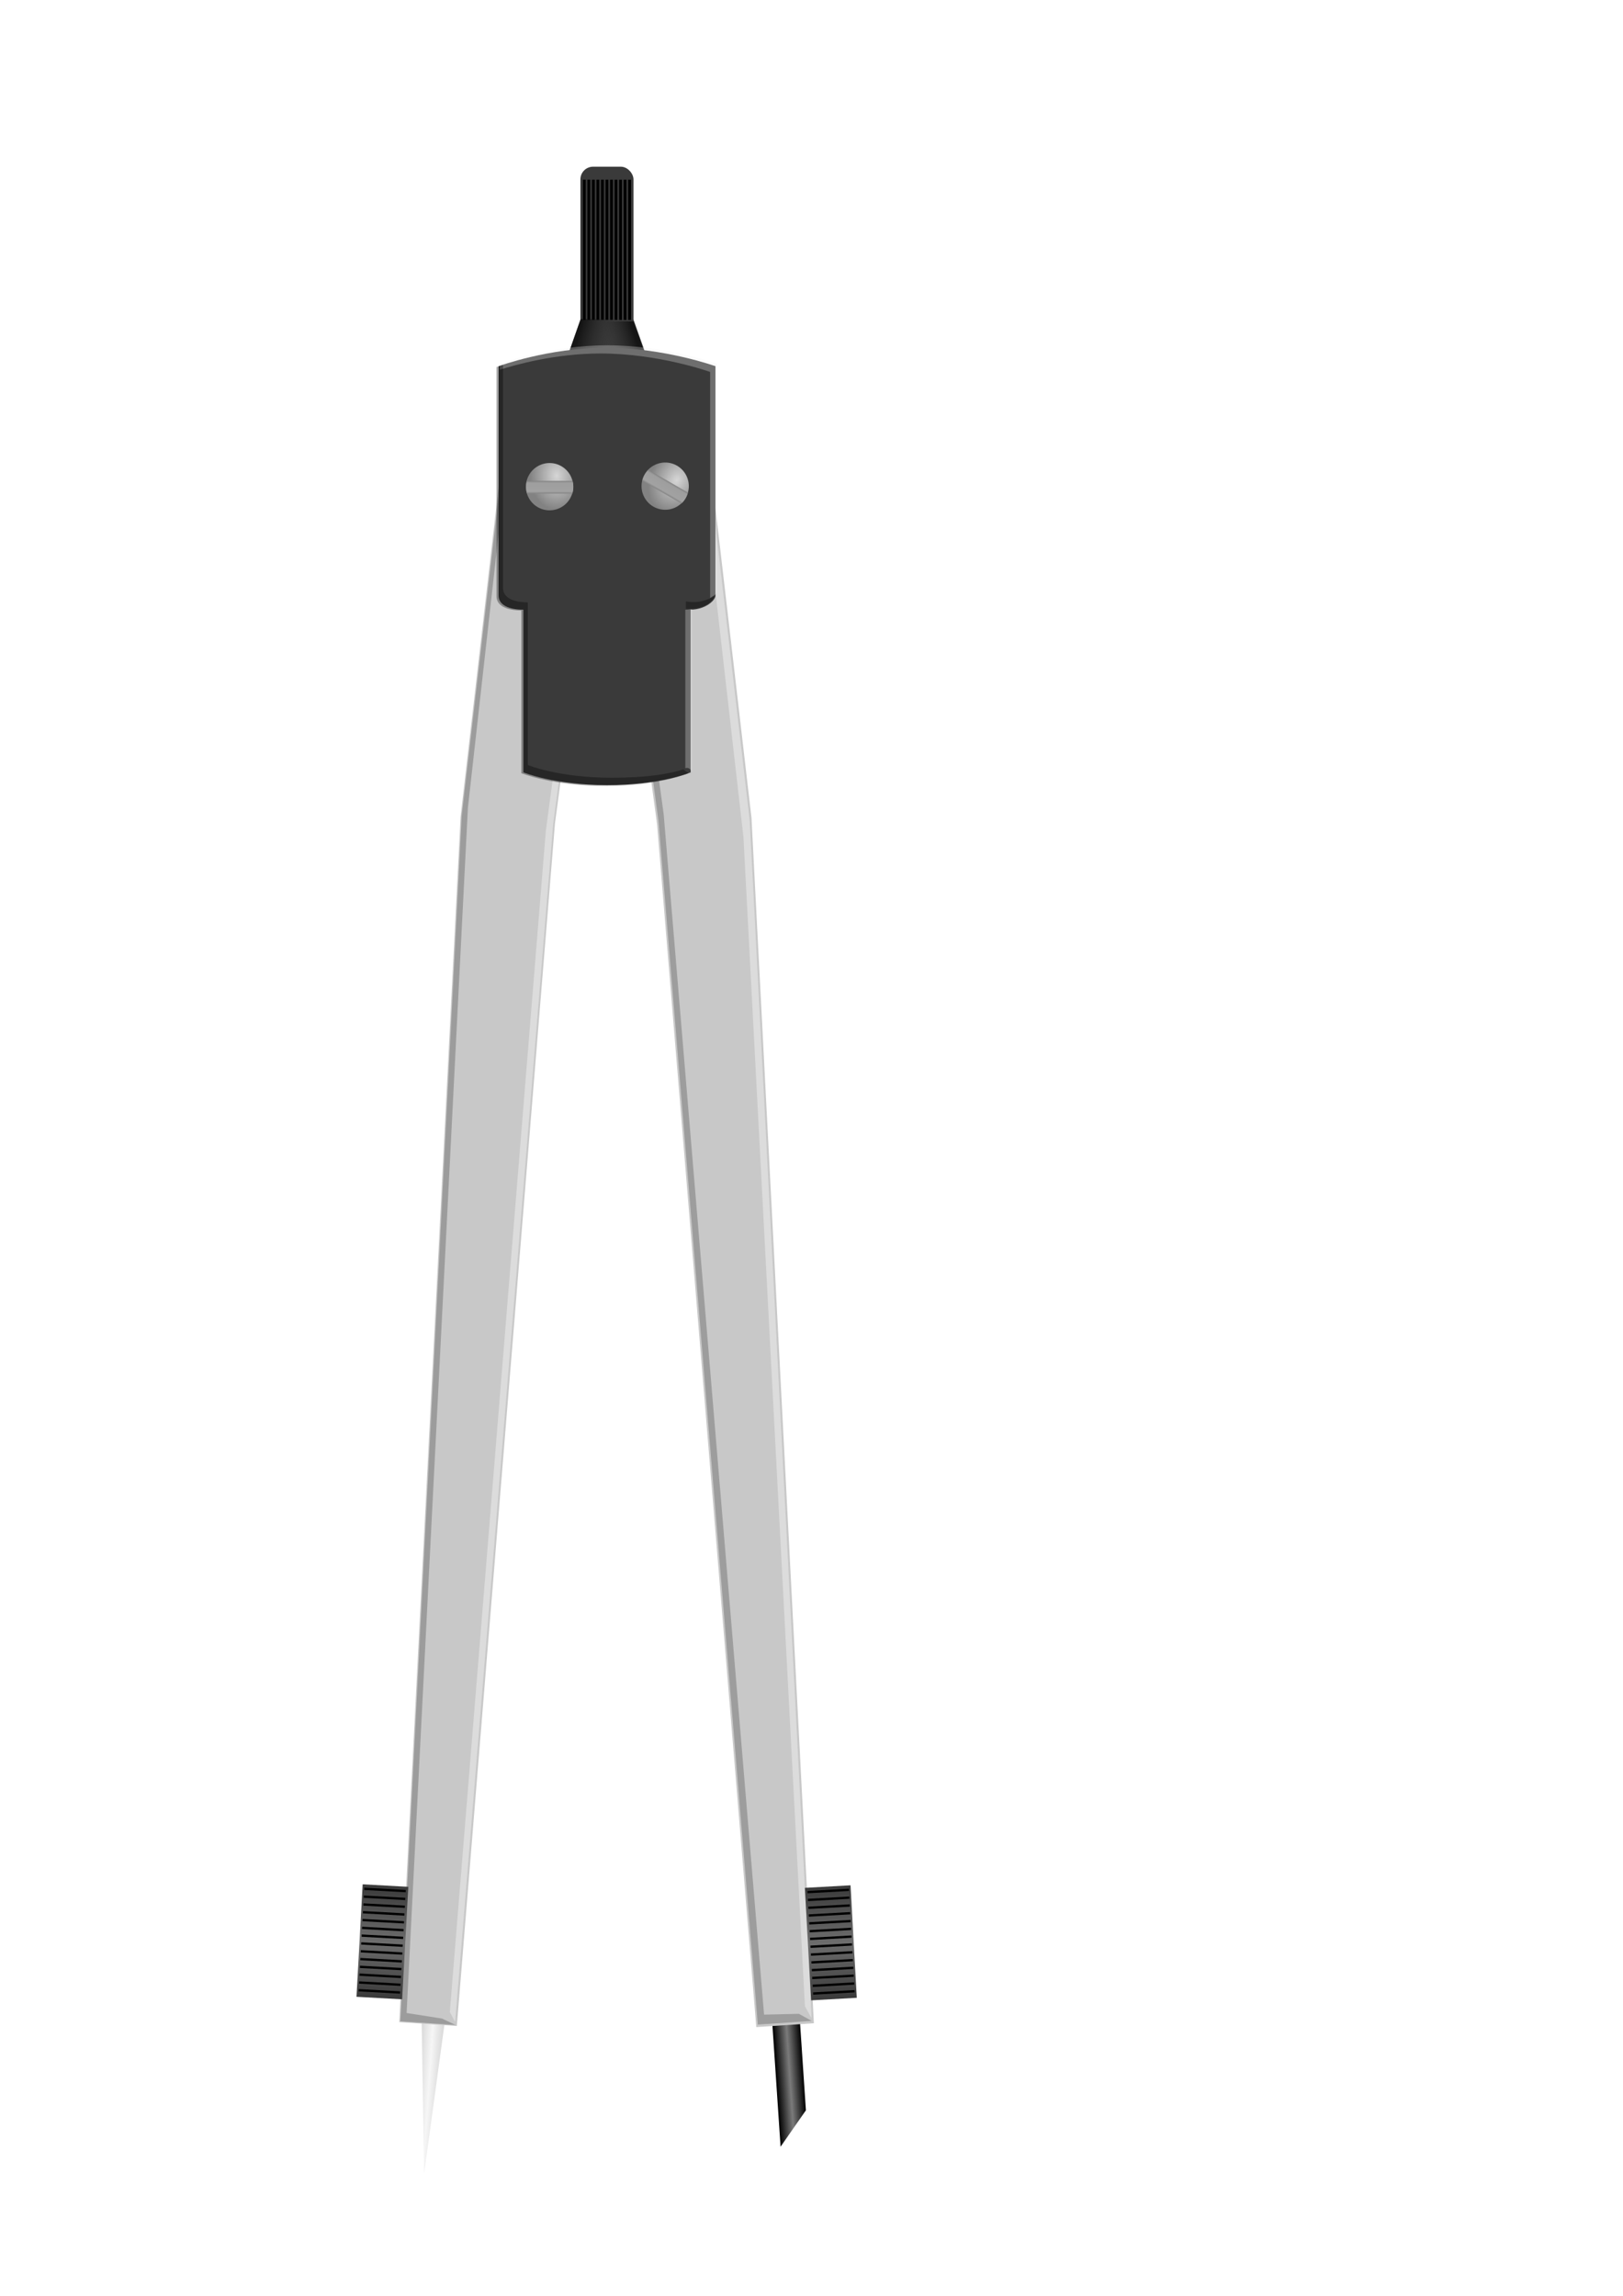 <?xml version="1.0"?>
<svg xmlns:rdf="http://www.w3.org/1999/02/22-rdf-syntax-ns#" xmlns="http://www.w3.org/2000/svg" xmlns:cc="http://creativecommons.org/ns#" xmlns:xlink="http://www.w3.org/1999/xlink" xmlns:dc="http://purl.org/dc/elements/1.1/" xmlns:svg="http://www.w3.org/2000/svg" id="svg2" viewBox="0 0 744.09 1052.4">
  <defs id="defs4">
    <linearGradient id="linearGradient3332">
      <stop id="stop3334" stop-opacity=".634" offset="0"/>
      <stop id="stop3336" stop-color="#3a3a3a" stop-opacity="0" offset="1"/>
    </linearGradient>
    <linearGradient id="linearGradient3364" x1="205.07" xlink:href="#linearGradient3332" gradientUnits="userSpaceOnUse" y1="695.98" gradientTransform="matrix(1.225 0 0 1.225 74.961 -172.87)" x2="230.44" y2="703.05"/>
    <linearGradient id="linearGradient3366" x1="205.07" xlink:href="#linearGradient3332" gradientUnits="userSpaceOnUse" y1="695.98" gradientTransform="matrix(-1.225 0 0 1.225 629.6 -170.9)" x2="226.2" y2="703.05"/>
    <radialGradient id="radialGradient3448" gradientUnits="userSpaceOnUse" cy="781.36" cx="328" gradientTransform="matrix(-1.129 .025 -.032 -1.452 723.58 1907.4)" r="31">
      <stop id="stop3380" stop-color="#d6d6d6" offset="0"/>
      <stop id="stop3382" stop-color="#828282" offset="1"/>
    </radialGradient>
    <linearGradient id="linearGradient3450" x1="309.5" gradientUnits="userSpaceOnUse" x2="309.5" y1="772.62" y2="783.62">
      <stop id="stop3402" stop-color="#828282" offset="0"/>
      <stop id="stop3408" stop-color="#9e9e9e" offset=".159"/>
      <stop id="stop3410" stop-color="#a2a2a2" offset=".835"/>
      <stop id="stop3404" stop-color="#828282" offset="1"/>
    </linearGradient>
    <linearGradient id="linearGradient3355" x1="152.74" gradientUnits="userSpaceOnUse" y1="1198" gradientTransform="translate(74.953 374.77)" x2="152.74" y2="1295.6">
      <stop id="stop3295" stop-color="#3a3a3a" offset="0"/>
      <stop id="stop3301" stop-color="#6d6d6d" offset=".5"/>
      <stop id="stop3297" stop-color="#3a3a3a" offset="1"/>
    </linearGradient>
    <linearGradient id="linearGradient3380" x1="395" gradientUnits="userSpaceOnUse" y1="1724.4" gradientTransform="matrix(.529 0 0 .529 97.939 35.975)" x2="419" y2="1724.4">
      <stop id="stop3376" offset="0"/>
      <stop id="stop3383" stop-color="#7b7b7b" offset=".5"/>
      <stop id="stop3378" offset="1"/>
    </linearGradient>
    <linearGradient id="linearGradient3483" x1="238.87" gradientUnits="userSpaceOnUse" y1="1678.9" gradientTransform="matrix(.529 0 0 .529 112.22 68.237)" x2="263.13" y2="1678.9">
      <stop id="stop3362" stop-color="#d2d2d2" offset="0"/>
      <stop id="stop3369" stop-color="#f6f6f6" offset=".5"/>
      <stop id="stop3364" stop-color="#d2d2d2" offset="1"/>
    </linearGradient>
  </defs>
  <g id="layer1">
    <g id="g3408" transform="matrix(.995 .104 -.104 .995 24.672 -25.252)">
      <g id="g3459" transform="matrix(.999 -.038 .038 .999 -8.272 9.73)">
        <path id="path3357" fill="url(#linearGradient3483)" d="m245.5 998.75l-6.94-84.64 12.83-0.49-5.89 85.13z"/>
        <g id="g3248" transform="matrix(.529 0 0 .7 317.87 -80.778)">
          <g id="g3253" transform="translate(-412.95 87.681)">
            <path id="rect2453" fill="#c8c8c8" d="m246 318.36h88l-22 248-16 790.04h-50l-16-790.04 16-248z"/>
            <path id="path3226" fill-opacity=".431" fill="#f7f7f7" d="m246.98 318.92l4.82 5h74.71l-22 248-15.38 775.68 5.2 6.3 16.18-786.98 22-248h-85.53z"/>
            <path id="path3231" fill-opacity=".294" fill="#353535" d="m246.89 319.7l-16 246.06 16 790.04h48l-12.12-3.6-30.94-2.1-16-790 14.21-236.16-3.15-4.24z"/>
          </g>
        </g>
        <g id="g3303" transform="matrix(.529 -.006 .006 .529 89.23 37.392)">
          <rect id="rect3263" height="97.581" width="39.598" y="1572.8" x="207.89" fill="url(#linearGradient3355)"/>
          <rect id="rect3265" y="1575.6" width="36" x="209.45" height="2"/>
          <rect id="rect3267" y="1582.4" width="36" x="209.45" height="2"/>
          <rect id="rect3269" y="1602.7" width="36" x="209.45" height="2"/>
          <rect id="rect3271" y="1609.5" width="36" x="209.45" height="2"/>
          <rect id="rect3273" y="1623" width="36" x="209.45" height="2"/>
          <rect id="rect3275" y="1629.8" width="36" x="209.45" height="2"/>
          <rect id="rect3277" y="1636.6" width="36" x="209.45" height="2"/>
          <rect id="rect3279" y="1650.1" width="36" x="209.45" height="2"/>
          <rect id="rect3281" y="1656.9" width="36" x="209.45" height="2"/>
          <rect id="rect3283" y="1643.3" width="36" x="209.45" height="2"/>
          <rect id="rect3285" y="1616.2" width="36" x="209.45" height="2"/>
          <rect id="rect3287" y="1595.9" width="36" x="209.45" height="2"/>
          <rect id="rect3289" y="1589.2" width="36" x="209.45" height="2"/>
          <rect id="rect3291" y="1663.6" width="36" x="209.45" height="2"/>
        </g>
      </g>
    </g>
    <g id="g3385" transform="matrix(.998 -.067 .067 .998 -14.401 21.013)">
      <g id="g3436">
        <path id="rect3371" fill="url(#linearGradient3380)" d="m306.85 910.43h12.7v59.23l-12.7 15.87v-75.1z"/>
        <g id="g3258" transform="matrix(.529 0 0 .7 -32.208 -34.092)">
          <path id="path3241" fill="#c8c8c8" d="m676.9 339.36h-88l22 248 16 790.04h50l16-790.04-16-248z"/>
          <path id="path3236" fill="#dcdcdc" d="m592.88 340.67l12.15 8.27 64.32-0.29 15.5 251-14.72 766.25 5.09 8.2 16-785.08-16-248-82.34-0.35z"/>
          <path id="path3243" fill="#9d9d9d" d="m590.7 341.32l21.65 244.46 16 790.02h46.82l-10.68-5.2-30.15-1-17.14-788.63-21.09-229.63-5.41-10.02z"/>
        </g>
        <g id="g3322" transform="matrix(-.529 -.006 -.006 .529 466.27 37.392)">
          <rect id="rect3324" height="97.581" width="39.598" y="1572.8" x="207.89" fill="url(#linearGradient3355)"/>
          <rect id="rect3326" y="1575.6" width="36" x="209.45" height="2"/>
          <rect id="rect3328" y="1582.4" width="36" x="209.45" height="2"/>
          <rect id="rect3330" y="1602.7" width="36" x="209.45" height="2"/>
          <rect id="rect3332" y="1609.5" width="36" x="209.45" height="2"/>
          <rect id="rect3334" y="1623" width="36" x="209.45" height="2"/>
          <rect id="rect3336" y="1629.8" width="36" x="209.45" height="2"/>
          <rect id="rect3338" y="1636.6" width="36" x="209.45" height="2"/>
          <rect id="rect3340" y="1650.1" width="36" x="209.45" height="2"/>
          <rect id="rect3342" y="1656.9" width="36" x="209.45" height="2"/>
          <rect id="rect3345" y="1643.3" width="36" x="209.45" height="2"/>
          <rect id="rect3347" y="1616.2" width="36" x="209.45" height="2"/>
          <rect id="rect3349" y="1595.9" width="36" x="209.45" height="2"/>
          <rect id="rect3351" y="1589.2" width="36" x="209.45" height="2"/>
          <rect id="rect3353" y="1663.6" width="36" x="209.45" height="2"/>
        </g>
      </g>
    </g>
    <g id="g3346" transform="matrix(.529 0 0 .529 91.99 -203.09)">
      <rect id="rect3288" ry="11" height="160" width="46" y="528.36" x="329.12" fill="#3a3a3a"/>
      <path id="rect3290" fill="#3a3a3a" d="m329.12 660.86h46l20.25 57h-86.25l20-57z"/>
      <g id="g3317" transform="translate(-.752)">
        <rect id="rect3293" y="539.61" width="2.5" x="332" height="121.5"/>
        <rect id="rect3295" y="539.61" width="2.5" x="335.92" height="121.5"/>
        <rect id="rect3297" y="539.61" width="2.5" x="339.85" height="121.5"/>
        <rect id="rect3299" y="539.61" width="2.5" x="343.77" height="121.5"/>
        <rect id="rect3301" y="539.61" width="2.5" x="347.7" height="121.5"/>
        <rect id="rect3303" y="539.61" width="2.5" x="351.62" height="121.5"/>
        <rect id="rect3305" y="539.61" width="2.5" x="355.55" height="121.5"/>
        <rect id="rect3307" y="539.61" width="2.5" x="359.48" height="121.5"/>
        <rect id="rect3309" y="539.61" width="2.5" x="363.4" height="121.5"/>
        <rect id="rect3311" y="539.61" width="2.5" x="367.33" height="121.5"/>
        <rect id="rect3313" y="539.61" width="2.5" x="371.25" height="121.5"/>
      </g>
      <path id="path3330" fill="url(#linearGradient3364)" d="m329.36 660.41h45.16l19.89 55.97h-84.69l19.64-55.97z"/>
      <path id="path3340" fill="url(#linearGradient3366)" d="m375.2 662.38h-45.16l-19.88 55.97h84.68l-19.64-55.97z"/>
    </g>
    <path id="rect3344" fill="#3a3a3a" d="m277.76 159.41c-26.32 0-49.18 8.46-49.18 8.46v105.12c0 4.3 4.68 6.47 11.37 6.47v74.58s14.01 5.82 38.34 5.82c24.86 0 38.35-5.82 38.35-5.82v-74.58c6.53 0 11.37-4.15 11.37-6.47v-105.12s-23.4-8.46-50.25-8.46z"/>
    <g id="g3412" transform="matrix(.529 0 0 .529 88.287 -188.28)">
      <path id="path3376" transform="matrix(.661 0 0 .661 98.548 251.9)" fill="url(#radialGradient3448)" d="m350 795.36a31 31 0 1 1 -62 0 31 31 0 1 1 62 0z"/>
      <path id="path3388" fill="url(#linearGradient3450)" d="m289.69 772.62c-0.45 1.68-0.69 3.44-0.69 5.26 0 1.99 0.31 3.92 0.84 5.74h39.32c0.53-1.82 0.84-3.75 0.84-5.74 0-1.82-0.24-3.58-0.69-5.26h-39.62z"/>
    </g>
    <g id="g3416" transform="matrix(.458 .264 -.264 .458 368.55 -215)">
      <path id="path3418" transform="matrix(.661 0 0 .661 98.548 251.9)" fill="url(#radialGradient3448)" d="m350 795.36a31 31 0 1 1 -62 0 31 31 0 1 1 62 0z"/>
      <path id="path3420" fill="url(#linearGradient3450)" d="m289.69 772.62c-0.45 1.68-0.69 3.44-0.69 5.26 0 1.99 0.31 3.92 0.84 5.74h39.32c0.53-1.82 0.84-3.75 0.84-5.74 0-1.82-0.24-3.58-0.69-5.26h-39.62z"/>
    </g>
    <path id="path3463" fill-opacity=".288" fill="#efefef" d="m278.32 158.28c-26.32 0-49.19 8.46-49.19 8.46v2.75c6.87-2.21 25.36-7.46 46.2-7.46 26.84 0 50.24 8.47 50.24 8.47v105.11c0 0.07-0.01-1.55-0.02-1.48 1.89-1.3 2.36-1.34 3.01-2.27v-105.12s-23.4-8.46-50.24-8.46z"/>
    <path id="path3456" fill-opacity=".288" fill="#efefef" d="m317.19 279.16c-0.95 0.2-1.94 0.33-2.99 0.33v72.63c1.96-0.66 2.99 1.49 2.99 1.49v-74.45z"/>
    <path id="path3472" fill-opacity=".34" d="m230.62 167.25c-1.8 0.57-2.99 0.99-2.99 0.99v105.11c0 4.31 4.68 6.48 11.37 6.48v74.58s14.02 5.82 38.35 5.82c24.85 0 38.34-5.82 38.34-5.82l-2.43-1.73c-5.23 1.68-14.84 3.81-32.92 3.81-24.33 0-38.35-5.82-38.35-5.82v-74.57c-6.69 0-11.37-2.17-11.37-6.48v-102.37z"/>
    <path id="path3465" fill-opacity=".34" d="m327.7 273.1c-3.22 1.97-7.85 3.65-13.23 2.53v3.44c7.58 0.45 12.41-3.07 13.23-5.97z"/>
  </g>
</svg>

